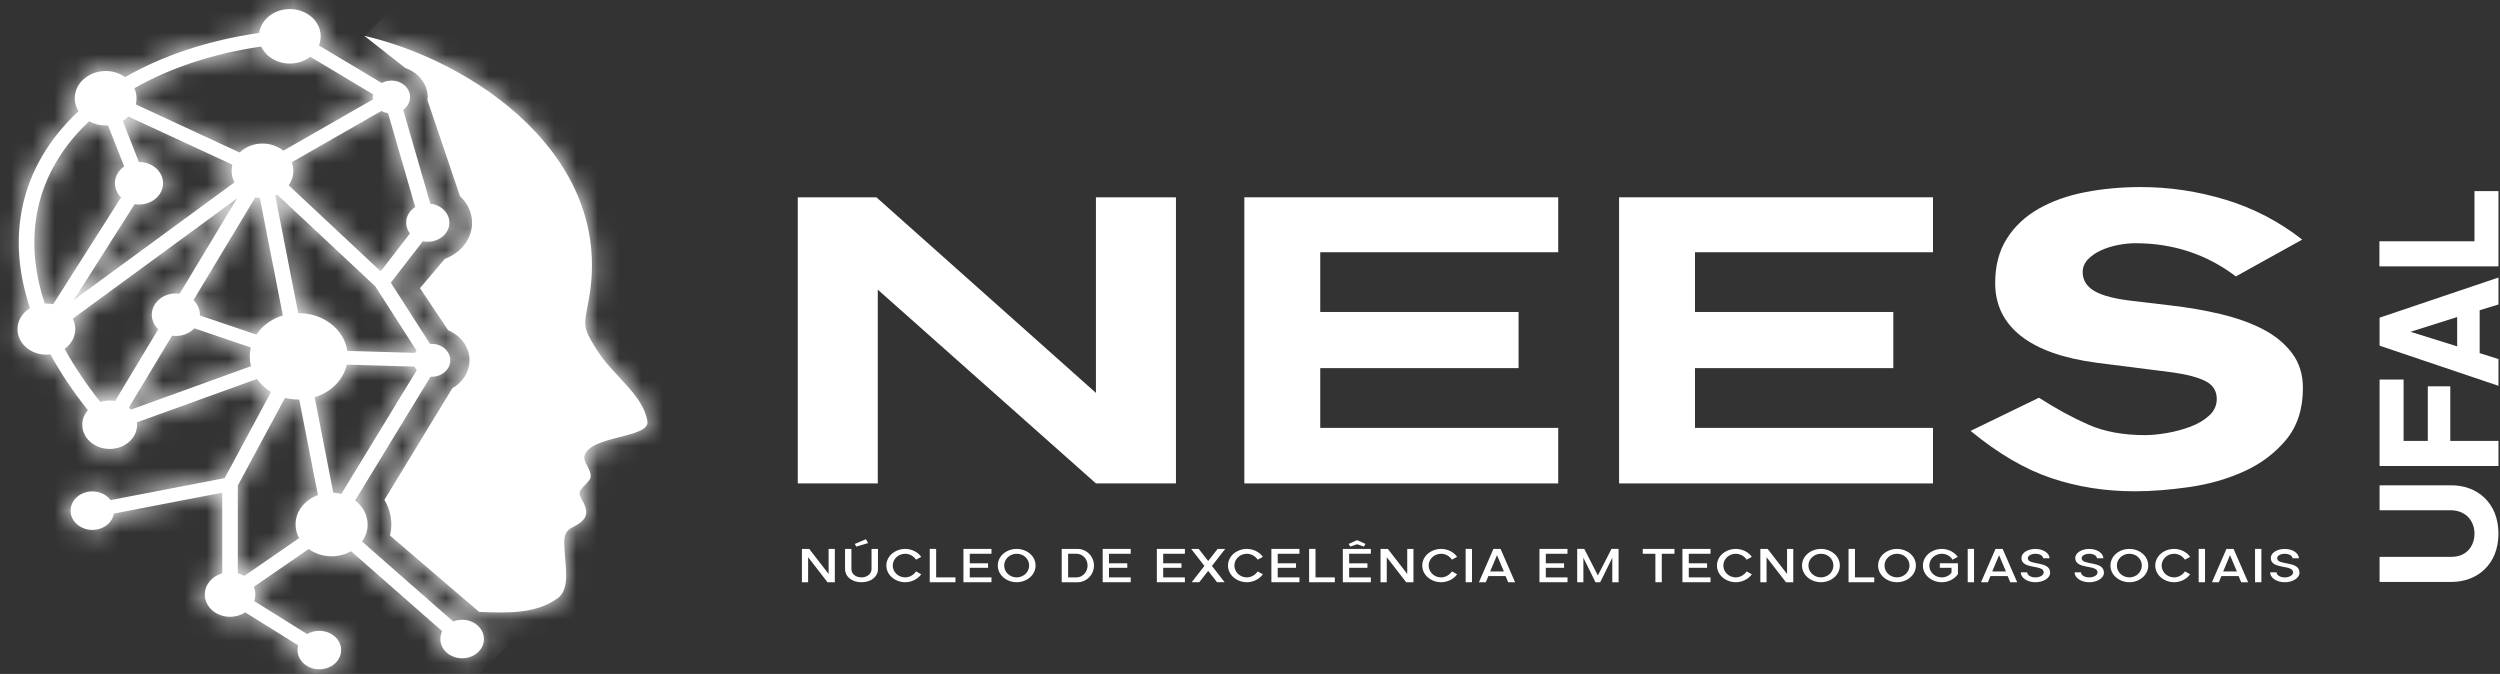 <svg width="115" height="31" viewBox="0 0 115 31" fill="none" xmlns="http://www.w3.org/2000/svg">
<rect x="0" y="0" width="115" height="31" fill="#333333" stroke="none"/>
<path d="M50.413 22.237L40.378 13.324V22.237H36.698V9.076H40.315L50.413 18.073V9.076H54.094V22.237H50.413Z" fill="white"/>
<path d="M57.24 22.237V9.076H71.678V11.603H60.731V14.351H69.854V16.934H60.731V19.683H71.678V22.237H57.24Z" fill="white"/>
<path d="M74.478 22.237V9.076H88.918V11.603H77.97V14.351H87.093V16.934H77.97V19.683H88.918V22.237H74.478Z" fill="white"/>
<path d="M105.165 20.224C104.651 20.845 104.006 21.33 103.23 21.682C102.454 22.034 101.615 22.274 100.714 22.404C99.812 22.534 98.973 22.599 98.198 22.599C96.834 22.599 95.549 22.395 94.344 21.988C93.138 21.58 91.906 20.858 90.647 19.821L93.793 18.295C94.569 18.795 95.324 19.206 96.058 19.53C96.792 19.854 97.662 20.016 98.668 20.016C98.962 20.016 99.298 19.984 99.675 19.919C100.053 19.854 100.414 19.757 100.76 19.628C101.105 19.498 101.394 19.327 101.625 19.114C101.856 18.902 101.971 18.647 101.971 18.351C101.971 17.981 101.798 17.708 101.452 17.532C101.105 17.356 100.597 17.222 99.926 17.129L96.435 16.685C94.903 16.481 93.744 16.071 92.958 15.45C92.172 14.829 91.778 14.02 91.778 13.02C91.778 12.224 91.955 11.544 92.313 10.979C92.669 10.415 93.157 9.957 93.775 9.604C94.394 9.252 95.107 8.998 95.914 8.841C96.721 8.684 97.576 8.605 98.479 8.605C99.8 8.605 101.101 8.8 102.379 9.188C103.658 9.577 104.833 10.187 105.902 11.021L102.85 12.715C101.508 11.697 99.967 11.188 98.226 11.188C97.974 11.188 97.707 11.217 97.423 11.271C97.14 11.326 96.878 11.41 96.637 11.521C96.395 11.632 96.196 11.771 96.039 11.938C95.882 12.104 95.803 12.299 95.803 12.521C95.803 12.891 95.987 13.182 96.355 13.395C96.721 13.609 97.335 13.761 98.195 13.853L99.83 14.048C100.648 14.14 101.423 14.275 102.158 14.45C102.892 14.627 103.537 14.857 104.094 15.144C104.648 15.432 105.095 15.797 105.43 16.241C105.766 16.685 105.934 17.222 105.934 17.851C105.934 18.815 105.676 19.606 105.163 20.226" fill="white"/>
<path d="M36.888 26.783V25.251H37.225L38.116 26.402V25.251H38.402V26.783H38.066L37.174 25.632V26.783H36.888Z" fill="white"/>
<path d="M38.871 25.25H39.165V26.179C39.165 26.411 39.378 26.56 39.628 26.56C39.877 26.56 40.085 26.409 40.091 26.179V25.25H40.386V26.179C40.386 26.513 40.088 26.783 39.629 26.783C39.169 26.783 38.872 26.513 38.872 26.179V25.25H38.871ZM39.319 25.023L39.832 24.803L39.933 24.981L39.391 25.142L39.319 25.022V25.023Z" fill="white"/>
<path d="M41.639 25.25C41.907 25.25 42.199 25.366 42.377 25.616L42.138 25.745C42.003 25.542 41.789 25.473 41.639 25.473C41.313 25.473 41.066 25.728 41.066 26.015C41.066 26.302 41.311 26.56 41.641 26.56C41.801 26.56 42.011 26.477 42.138 26.284L42.377 26.416C42.216 26.646 41.923 26.782 41.642 26.782C41.186 26.782 40.773 26.46 40.773 26.015C40.773 25.57 41.186 25.25 41.639 25.25" fill="white"/>
<path d="M43.951 26.56V26.783H42.768V25.249H43.063V26.56H43.951Z" fill="white"/>
<path d="M45.608 25.25V25.473H44.609V25.912H45.451V26.119H44.609V26.56H45.608V26.782H44.318V25.25H45.608Z" fill="white"/>
<path d="M45.898 26.015C45.898 25.565 46.312 25.25 46.767 25.25C47.222 25.25 47.636 25.565 47.636 26.015C47.636 26.465 47.218 26.782 46.767 26.782C46.316 26.782 45.898 26.465 45.898 26.015ZM46.192 26.015C46.192 26.32 46.453 26.56 46.767 26.56C47.081 26.56 47.341 26.317 47.341 26.015C47.341 25.713 47.091 25.473 46.767 25.473C46.443 25.473 46.189 25.726 46.192 26.015Z" fill="white"/>
<path d="M48.839 25.25H49.565C49.986 25.25 50.322 25.595 50.322 26.015C50.322 26.435 49.986 26.783 49.565 26.783H48.839V25.25ZM49.133 26.56H49.52C49.806 26.56 50.028 26.309 50.028 26.015C50.028 25.721 49.806 25.473 49.52 25.473H49.133V26.56Z" fill="white"/>
<path d="M52.013 25.25V25.473H51.014V25.912H51.855V26.119H51.014V26.56H52.013V26.782H50.723V25.25H52.013Z" fill="white"/>
<path d="M54.505 25.25V25.473H53.507V25.912H54.348V26.119H53.507V26.56H54.505V26.782H53.215V25.25H54.505Z" fill="white"/>
<path d="M54.794 25.25H55.141L55.576 25.806L56.011 25.25H56.358L55.749 26.033L56.333 26.782H55.985L55.576 26.26L55.167 26.782H54.819L55.402 26.033L54.794 25.25Z" fill="white"/>
<path d="M57.354 25.25C57.623 25.25 57.914 25.366 58.092 25.616L57.853 25.745C57.718 25.542 57.504 25.473 57.354 25.473C57.029 25.473 56.782 25.728 56.782 26.015C56.782 26.302 57.026 26.56 57.357 26.56C57.516 26.56 57.727 26.477 57.853 26.284L58.092 26.416C57.931 26.646 57.638 26.782 57.358 26.782C56.901 26.782 56.488 26.46 56.488 26.015C56.488 25.57 56.901 25.25 57.355 25.25" fill="white"/>
<path d="M59.774 25.25V25.473H58.775V25.912H59.617V26.119H58.775V26.56H59.774V26.782H58.484V25.25H59.774Z" fill="white"/>
<path d="M61.402 26.56V26.783H60.219V25.249H60.514V26.56H61.402Z" fill="white"/>
<path d="M63.059 25.251V25.473H62.061V25.913H62.902V26.12H62.061V26.56H63.059V26.783H61.77V25.251H63.059ZM62.039 25.02L62.426 24.845L62.814 25.02L62.737 25.142L62.426 25.036L62.112 25.142L62.039 25.02Z" fill="white"/>
<path d="M63.505 26.783V25.251H63.842L64.733 26.402V25.251H65.019V26.783H64.683L63.791 25.632V26.783H63.505Z" fill="white"/>
<path d="M66.29 25.25C66.559 25.25 66.85 25.366 67.028 25.616L66.789 25.745C66.654 25.542 66.44 25.473 66.29 25.473C65.965 25.473 65.718 25.728 65.718 26.015C65.718 26.302 65.962 26.56 66.293 26.56C66.452 26.56 66.663 26.477 66.789 26.284L67.028 26.416C66.868 26.646 66.574 26.782 66.294 26.782C65.837 26.782 65.424 26.46 65.424 26.015C65.424 25.57 65.837 25.25 66.291 25.25" fill="white"/>
<path d="M67.711 25.249H67.42V26.783H67.711V25.249Z" fill="white"/>
<path d="M68.697 25.251H69.026L69.694 26.783H69.376L69.256 26.498H68.465L68.347 26.783H68.031L68.697 25.251ZM68.547 26.288H69.178L68.861 25.538L68.547 26.288Z" fill="white"/>
<path d="M72.105 25.25V25.473H71.107V25.912H71.948V26.119H71.107V26.56H72.105V26.782H70.815V25.25H72.105Z" fill="white"/>
<path d="M72.876 25.249L73.502 26.471L74.129 25.249H74.455V26.783H74.165V25.656L73.61 26.783H73.391L72.836 25.654V26.783H72.551V25.249H72.876Z" fill="white"/>
<path d="M75.567 25.473V25.25H77.025V25.473H76.442V26.783H76.148V25.473H75.567Z" fill="white"/>
<path d="M78.683 25.25V25.473H77.684V25.912H78.525V26.119H77.684V26.56H78.683V26.782H77.392V25.25H78.683Z" fill="white"/>
<path d="M79.846 25.25C80.115 25.25 80.406 25.366 80.584 25.616L80.345 25.745C80.21 25.542 79.996 25.473 79.846 25.473C79.521 25.473 79.274 25.728 79.274 26.015C79.274 26.302 79.518 26.56 79.849 26.56C80.008 26.56 80.219 26.477 80.345 26.284L80.584 26.416C80.424 26.646 80.13 26.782 79.85 26.782C79.393 26.782 78.98 26.46 78.98 26.015C78.98 25.57 79.393 25.25 79.847 25.25" fill="white"/>
<path d="M80.976 26.783V25.251H81.312L82.204 26.402V25.251H82.49V26.783H82.154L81.262 25.632V26.783H80.976Z" fill="white"/>
<path d="M82.894 26.015C82.894 25.565 83.308 25.25 83.763 25.25C84.218 25.25 84.632 25.565 84.632 26.015C84.632 26.465 84.214 26.782 83.763 26.782C83.312 26.782 82.894 26.465 82.894 26.015ZM83.188 26.015C83.188 26.32 83.45 26.56 83.763 26.56C84.077 26.56 84.337 26.317 84.337 26.015C84.337 25.713 84.087 25.473 83.763 25.473C83.439 25.473 83.185 25.726 83.188 26.015Z" fill="white"/>
<path d="M86.216 26.56V26.783H85.033V25.249H85.328V26.56H86.216Z" fill="white"/>
<path d="M86.393 26.015C86.393 25.565 86.808 25.25 87.263 25.25C87.717 25.25 88.131 25.565 88.131 26.015C88.131 26.465 87.714 26.782 87.263 26.782C86.812 26.782 86.393 26.465 86.393 26.015ZM86.688 26.015C86.688 26.32 86.949 26.56 87.263 26.56C87.576 26.56 87.837 26.317 87.837 26.015C87.837 25.713 87.587 25.473 87.263 25.473C86.938 25.473 86.685 25.726 86.688 26.015Z" fill="white"/>
<path d="M88.454 26.018C88.454 25.579 88.86 25.251 89.323 25.251C89.542 25.251 89.853 25.337 90.057 25.615L89.819 25.746C89.703 25.56 89.504 25.473 89.322 25.473C89.014 25.473 88.748 25.706 88.748 26.018C88.748 26.329 89.014 26.56 89.322 26.56C89.515 26.56 89.69 26.464 89.77 26.335V26.12H89.232V25.909H90.065V26.409C89.905 26.642 89.616 26.783 89.322 26.783C88.859 26.783 88.453 26.454 88.453 26.018" fill="white"/>
<path d="M90.806 25.249H90.515V26.783H90.806V25.249Z" fill="white"/>
<path d="M91.793 25.251H92.122L92.79 26.783H92.472L92.352 26.498H91.561L91.443 26.783H91.127L91.793 25.251ZM91.642 26.288H92.274L91.957 25.538L91.642 26.288Z" fill="white"/>
<path d="M93.252 26.328C93.252 26.447 93.402 26.561 93.63 26.561C93.827 26.561 94.011 26.466 94.011 26.328C94.011 25.956 92.986 26.211 92.986 25.667C92.986 25.43 93.28 25.251 93.63 25.251C93.98 25.251 94.278 25.439 94.278 25.68H93.983C93.983 25.566 93.829 25.474 93.63 25.474C93.448 25.474 93.28 25.556 93.28 25.677C93.28 26.029 94.306 25.776 94.306 26.343C94.306 26.613 93.961 26.783 93.63 26.783C93.26 26.783 92.957 26.585 92.957 26.328H93.252Z" fill="white"/>
<path d="M95.727 26.328C95.727 26.447 95.878 26.561 96.106 26.561C96.302 26.561 96.487 26.466 96.487 26.328C96.487 25.956 95.461 26.211 95.461 25.667C95.461 25.43 95.756 25.251 96.106 25.251C96.455 25.251 96.753 25.439 96.753 25.68H96.458C96.458 25.566 96.304 25.474 96.106 25.474C95.923 25.474 95.756 25.556 95.756 25.677C95.756 26.029 96.781 25.776 96.781 26.343C96.781 26.613 96.436 26.783 96.106 26.783C95.736 26.783 95.432 26.585 95.432 26.328H95.727Z" fill="white"/>
<path d="M97.081 26.015C97.081 25.565 97.496 25.25 97.951 25.25C98.405 25.25 98.819 25.565 98.819 26.015C98.819 26.465 98.401 26.782 97.951 26.782C97.499 26.782 97.081 26.465 97.081 26.015ZM97.376 26.015C97.376 26.32 97.637 26.56 97.951 26.56C98.264 26.56 98.524 26.317 98.524 26.015C98.524 25.713 98.275 25.473 97.951 25.473C97.626 25.473 97.373 25.726 97.376 26.015Z" fill="white"/>
<path d="M100.008 25.25C100.277 25.25 100.569 25.366 100.746 25.616L100.508 25.745C100.372 25.542 100.159 25.473 100.008 25.473C99.683 25.473 99.436 25.728 99.436 26.015C99.436 26.302 99.68 26.56 100.011 26.56C100.17 26.56 100.381 26.477 100.508 26.284L100.746 26.416C100.586 26.646 100.292 26.782 100.012 26.782C99.555 26.782 99.142 26.46 99.142 26.015C99.142 25.57 99.555 25.25 100.009 25.25" fill="white"/>
<path d="M101.431 25.249H101.139V26.783H101.431V25.249Z" fill="white"/>
<path d="M102.416 25.251H102.745L103.413 26.783H103.095L102.975 26.498H102.184L102.066 26.783H101.75L102.416 25.251ZM102.266 26.288H102.897L102.58 25.538L102.266 26.288Z" fill="white"/>
<path d="M104.024 25.249H103.732V26.783H104.024V25.249Z" fill="white"/>
<path d="M104.722 26.328C104.722 26.447 104.872 26.561 105.1 26.561C105.297 26.561 105.481 26.466 105.481 26.328C105.481 25.956 104.456 26.211 104.456 25.667C104.456 25.43 104.75 25.251 105.1 25.251C105.45 25.251 105.748 25.439 105.748 25.68H105.453C105.453 25.566 105.298 25.474 105.1 25.474C104.918 25.474 104.75 25.556 104.75 25.677C104.75 26.029 105.776 25.776 105.776 26.343C105.776 26.613 105.431 26.783 105.1 26.783C104.73 26.783 104.427 26.585 104.427 26.328H104.722Z" fill="white"/>
<path d="M10.939 26.369V22.337L13.111 18.3C13.311 18.351 13.522 18.379 13.74 18.379H13.765L14.624 22.774C14.022 22.992 13.597 23.515 13.597 24.125C13.597 24.351 13.655 24.564 13.758 24.754L11.232 26.496C11.142 26.443 11.045 26.4 10.94 26.37M15.332 22.666L14.473 18.271C15.225 18.044 15.797 17.475 15.951 16.773L19.066 16.864C19.093 16.923 19.129 16.977 19.171 17.027L15.702 22.719C15.584 22.689 15.46 22.671 15.331 22.666M8.938 15.103L11.537 15.984C11.506 16.115 11.49 16.252 11.49 16.392C11.49 16.549 11.51 16.699 11.549 16.844L6.025 18.842C5.994 18.808 5.962 18.776 5.928 18.746L7.916 15.441C7.974 15.45 8.032 15.453 8.091 15.453C8.432 15.453 8.737 15.317 8.94 15.102M10.903 9.127L8.264 13.511C8.208 13.502 8.149 13.499 8.091 13.499C7.479 13.499 6.983 13.937 6.983 14.476C6.983 14.734 7.095 14.969 7.281 15.144L5.293 18.449C5.212 18.434 5.129 18.427 5.044 18.427C4.893 18.427 4.75 18.451 4.617 18.493C3.956 17.659 3.41 16.842 2.975 16.047C3.272 15.833 3.462 15.505 3.462 15.138C3.462 14.968 3.422 14.807 3.348 14.66L10.903 9.128V9.127ZM9.196 14.512V14.475C9.196 14.218 9.083 13.983 8.898 13.808L11.745 9.078C11.812 9.093 11.883 9.101 11.953 9.106L13.01 14.511C12.495 14.667 12.065 14.983 11.795 15.393L9.196 14.511V14.512ZM12.661 9C12.693 8.987 12.725 8.973 12.756 8.958L17.265 13.174L19.161 16.13C19.134 16.162 19.11 16.196 19.09 16.232L15.976 16.141C15.836 15.162 14.889 14.405 13.742 14.405H13.718L12.661 9ZM1.626 12.018C1.46 10.469 1.742 9.051 2.394 7.798C2.815 6.986 3.391 6.244 4.1 5.578C4.319 5.701 4.58 5.773 4.86 5.773C4.897 5.773 4.934 5.771 4.971 5.769L5.712 7.658C5.453 7.837 5.286 8.116 5.286 8.428C5.286 8.679 5.393 8.907 5.568 9.08L2.447 13.996C2.345 13.975 2.242 13.964 2.134 13.964C2.108 13.964 2.082 13.964 2.058 13.966C1.836 13.298 1.694 12.646 1.627 12.019M5.648 5.563C5.745 5.507 5.833 5.439 5.91 5.363L10.69 7.575C10.666 7.666 10.654 7.761 10.654 7.859C10.654 8.048 10.701 8.228 10.787 8.389L3.39 13.805L6.194 9.391C6.258 9.401 6.325 9.407 6.393 9.407C7.005 9.407 7.501 8.968 7.501 8.429C7.501 7.889 7.005 7.452 6.393 7.452H6.388L5.648 5.562V5.563ZM13.278 8.524C13.416 8.331 13.494 8.102 13.494 7.859C13.494 7.72 13.469 7.588 13.422 7.463L17.548 5.102C17.639 5.153 17.741 5.189 17.851 5.206L19.1 9.525C18.849 9.684 18.684 9.944 18.684 10.24C18.684 10.424 18.747 10.596 18.859 10.737L17.511 12.482L13.28 8.524H13.278ZM6.244 4.803C6.268 4.712 6.28 4.616 6.28 4.519C6.28 4.356 6.246 4.201 6.182 4.058C7.812 3.125 9.799 2.467 12.015 2.14C12.226 2.599 12.737 2.923 13.333 2.923C13.693 2.923 14.021 2.805 14.271 2.611L17.161 4.339C17.155 4.379 17.15 4.42 17.15 4.462C17.15 4.5 17.153 4.536 17.159 4.571L13.034 6.932C12.781 6.729 12.445 6.604 12.075 6.604C11.658 6.604 11.284 6.762 11.024 7.015L6.245 4.803H6.244ZM11.924 1.513C9.583 1.855 7.483 2.554 5.757 3.548C5.512 3.371 5.2 3.267 4.86 3.267C4.076 3.267 3.439 3.827 3.439 4.521C3.439 4.737 3.501 4.94 3.61 5.116C2.835 5.838 2.203 6.649 1.743 7.537C1.041 8.888 0.734 10.416 0.913 12.079C0.987 12.756 1.14 13.454 1.381 14.174C1.032 14.385 0.805 14.739 0.805 15.14C0.805 15.789 1.401 16.314 2.135 16.314C2.198 16.314 2.259 16.31 2.32 16.302C2.776 17.138 3.348 17.995 4.042 18.869C3.88 19.056 3.786 19.288 3.786 19.54C3.786 20.155 4.35 20.651 5.046 20.651C5.742 20.651 6.306 20.155 6.306 19.54C6.306 19.503 6.303 19.465 6.299 19.428L11.824 17.431C11.989 17.668 12.208 17.872 12.467 18.031L10.335 21.993L5.087 23.004C4.907 22.764 4.599 22.605 4.249 22.605C3.695 22.605 3.246 23.002 3.246 23.49C3.246 23.978 3.695 24.375 4.249 24.375C4.751 24.375 5.167 24.049 5.239 23.624L10.224 22.663V26.37C9.757 26.504 9.421 26.891 9.421 27.347C9.421 27.913 9.941 28.372 10.583 28.372C10.844 28.372 11.085 28.296 11.279 28.168L13.716 29.685C13.696 29.755 13.687 29.828 13.687 29.903C13.687 30.392 14.135 30.788 14.689 30.788C15.243 30.788 15.692 30.392 15.692 29.903C15.692 29.414 15.243 29.019 14.689 29.019C14.482 29.019 14.29 29.073 14.13 29.169L11.693 27.65C11.726 27.554 11.744 27.453 11.744 27.347C11.744 27.224 11.72 27.104 11.675 26.995L14.201 25.254C14.486 25.462 14.854 25.588 15.254 25.588C15.584 25.588 15.891 25.503 16.148 25.356L20.343 29.037C20.287 29.147 20.257 29.268 20.257 29.396C20.257 29.885 20.705 30.28 21.259 30.28C21.813 30.28 22.261 29.885 22.261 29.396C22.261 28.907 21.813 28.51 21.259 28.51C21.112 28.51 20.973 28.539 20.847 28.589L16.653 24.909C16.816 24.682 16.91 24.415 16.91 24.127C16.91 23.685 16.687 23.288 16.336 23.021L19.804 17.329C19.822 17.329 19.84 17.331 19.857 17.331C20.331 17.331 20.714 16.992 20.714 16.575C20.714 16.157 20.331 15.817 19.857 15.817C19.832 15.817 19.81 15.817 19.785 15.821L17.977 13.003L19.451 11.097C19.523 11.112 19.599 11.119 19.678 11.119C20.227 11.119 20.672 10.727 20.672 10.242C20.672 9.793 20.289 9.423 19.796 9.37L18.547 5.052C18.74 4.914 18.863 4.702 18.863 4.465C18.863 4.048 18.48 3.708 18.006 3.708C17.844 3.708 17.691 3.748 17.561 3.818L14.671 2.091C14.723 1.96 14.752 1.819 14.752 1.672C14.752 0.979 14.117 0.418 13.332 0.418C12.608 0.418 12.011 0.896 11.923 1.515" fill="white"/>
<mask id="mask0_516_729" style="mask-type:luminance" maskUnits="userSpaceOnUse" x="0" y="0" width="23" height="31">
<path d="M10.939 26.369V22.337L13.111 18.3C13.311 18.351 13.522 18.379 13.74 18.379H13.765L14.624 22.774C14.022 22.992 13.597 23.515 13.597 24.125C13.597 24.351 13.655 24.564 13.758 24.754L11.232 26.496C11.142 26.443 11.045 26.4 10.94 26.37M15.332 22.666L14.473 18.271C15.225 18.044 15.797 17.475 15.951 16.773L19.066 16.864C19.093 16.923 19.129 16.977 19.171 17.027L15.702 22.719C15.584 22.689 15.46 22.671 15.331 22.666M8.938 15.103L11.537 15.984C11.506 16.115 11.49 16.252 11.49 16.392C11.49 16.549 11.51 16.699 11.549 16.844L6.025 18.842C5.994 18.808 5.962 18.776 5.928 18.746L7.916 15.441C7.974 15.45 8.032 15.453 8.091 15.453C8.432 15.453 8.737 15.317 8.94 15.102M10.903 9.127L8.264 13.511C8.208 13.502 8.149 13.499 8.091 13.499C7.479 13.499 6.983 13.937 6.983 14.476C6.983 14.734 7.095 14.969 7.281 15.144L5.293 18.449C5.212 18.434 5.129 18.427 5.044 18.427C4.893 18.427 4.75 18.451 4.617 18.493C3.956 17.659 3.41 16.842 2.975 16.047C3.272 15.833 3.462 15.505 3.462 15.138C3.462 14.968 3.422 14.807 3.348 14.66L10.903 9.128V9.127ZM9.196 14.512V14.475C9.196 14.218 9.083 13.983 8.898 13.808L11.745 9.078C11.812 9.093 11.883 9.101 11.953 9.106L13.01 14.511C12.495 14.667 12.065 14.983 11.795 15.393L9.196 14.511V14.512ZM12.661 9C12.693 8.987 12.725 8.973 12.756 8.958L17.265 13.174L19.161 16.13C19.134 16.162 19.11 16.196 19.09 16.232L15.976 16.141C15.836 15.162 14.889 14.405 13.742 14.405H13.718L12.661 9ZM1.626 12.018C1.46 10.469 1.742 9.051 2.394 7.798C2.815 6.986 3.391 6.244 4.1 5.578C4.319 5.701 4.58 5.773 4.86 5.773C4.897 5.773 4.934 5.771 4.971 5.769L5.712 7.658C5.453 7.837 5.286 8.116 5.286 8.428C5.286 8.679 5.393 8.907 5.568 9.08L2.447 13.996C2.345 13.975 2.242 13.964 2.134 13.964C2.108 13.964 2.082 13.964 2.058 13.966C1.836 13.298 1.694 12.646 1.627 12.019M5.648 5.563C5.745 5.507 5.833 5.439 5.91 5.363L10.69 7.575C10.666 7.666 10.654 7.761 10.654 7.859C10.654 8.048 10.701 8.228 10.787 8.389L3.39 13.805L6.194 9.391C6.258 9.401 6.325 9.407 6.393 9.407C7.005 9.407 7.501 8.968 7.501 8.429C7.501 7.889 7.005 7.452 6.393 7.452H6.388L5.648 5.562V5.563ZM13.278 8.524C13.416 8.331 13.494 8.102 13.494 7.859C13.494 7.72 13.469 7.588 13.422 7.463L17.548 5.102C17.639 5.153 17.741 5.189 17.851 5.206L19.1 9.525C18.849 9.684 18.684 9.944 18.684 10.24C18.684 10.424 18.747 10.596 18.859 10.737L17.511 12.482L13.28 8.524H13.278ZM6.244 4.803C6.268 4.712 6.28 4.616 6.28 4.519C6.28 4.356 6.246 4.201 6.182 4.058C7.812 3.125 9.799 2.467 12.015 2.14C12.226 2.599 12.737 2.923 13.333 2.923C13.693 2.923 14.021 2.805 14.271 2.611L17.161 4.339C17.155 4.379 17.15 4.42 17.15 4.462C17.15 4.5 17.153 4.536 17.159 4.571L13.034 6.932C12.781 6.729 12.445 6.604 12.075 6.604C11.658 6.604 11.284 6.762 11.024 7.015L6.245 4.803H6.244ZM11.924 1.513C9.583 1.855 7.483 2.554 5.757 3.548C5.512 3.371 5.2 3.267 4.86 3.267C4.076 3.267 3.439 3.827 3.439 4.521C3.439 4.737 3.501 4.94 3.61 5.116C2.835 5.838 2.203 6.649 1.743 7.537C1.041 8.888 0.734 10.416 0.913 12.079C0.987 12.756 1.14 13.454 1.381 14.174C1.032 14.385 0.805 14.739 0.805 15.14C0.805 15.789 1.401 16.314 2.135 16.314C2.198 16.314 2.259 16.31 2.32 16.302C2.776 17.138 3.348 17.995 4.042 18.869C3.88 19.056 3.786 19.288 3.786 19.54C3.786 20.155 4.35 20.651 5.046 20.651C5.742 20.651 6.306 20.155 6.306 19.54C6.306 19.503 6.303 19.465 6.299 19.428L11.824 17.431C11.989 17.668 12.208 17.872 12.467 18.031L10.335 21.993L5.087 23.004C4.907 22.764 4.599 22.605 4.249 22.605C3.695 22.605 3.246 23.002 3.246 23.49C3.246 23.978 3.695 24.375 4.249 24.375C4.751 24.375 5.167 24.049 5.239 23.624L10.224 22.663V26.37C9.757 26.504 9.421 26.891 9.421 27.347C9.421 27.913 9.941 28.372 10.583 28.372C10.844 28.372 11.085 28.296 11.279 28.168L13.716 29.685C13.696 29.755 13.687 29.828 13.687 29.903C13.687 30.392 14.135 30.788 14.689 30.788C15.243 30.788 15.692 30.392 15.692 29.903C15.692 29.414 15.243 29.019 14.689 29.019C14.482 29.019 14.29 29.073 14.13 29.169L11.693 27.65C11.726 27.554 11.744 27.453 11.744 27.347C11.744 27.224 11.72 27.104 11.675 26.995L14.201 25.254C14.486 25.462 14.854 25.588 15.254 25.588C15.584 25.588 15.891 25.503 16.148 25.356L20.343 29.037C20.287 29.147 20.257 29.268 20.257 29.396C20.257 29.885 20.705 30.28 21.259 30.28C21.813 30.28 22.261 29.885 22.261 29.396C22.261 28.907 21.813 28.51 21.259 28.51C21.112 28.51 20.973 28.539 20.847 28.589L16.653 24.909C16.816 24.682 16.91 24.415 16.91 24.127C16.91 23.685 16.687 23.288 16.336 23.021L19.804 17.329C19.822 17.329 19.84 17.331 19.857 17.331C20.331 17.331 20.714 16.992 20.714 16.575C20.714 16.157 20.331 15.817 19.857 15.817C19.832 15.817 19.81 15.817 19.785 15.821L17.977 13.003L19.451 11.097C19.523 11.112 19.599 11.119 19.678 11.119C20.227 11.119 20.672 10.727 20.672 10.242C20.672 9.793 20.289 9.423 19.796 9.37L18.547 5.052C18.74 4.914 18.863 4.702 18.863 4.465C18.863 4.048 18.48 3.708 18.006 3.708C17.844 3.708 17.691 3.748 17.561 3.818L14.671 2.091C14.723 1.96 14.752 1.819 14.752 1.672C14.752 0.979 14.117 0.418 13.332 0.418C12.608 0.418 12.011 0.896 11.923 1.515" fill="white"/>
</mask>
<g mask="url(#mask0_516_729)">
<path d="M10.543 -9.045L-16.405 16.949L12.449 40.253L39.397 14.259L10.543 -9.045Z" fill="white"/>
</g>
<path d="M18.637 3.124C19.245 3.337 19.675 3.858 19.675 4.468C19.675 4.511 19.664 4.552 19.66 4.595L21.158 9.019C21.502 9.342 21.716 9.773 21.716 10.249C21.716 10.997 21.196 11.638 20.459 11.91L19.32 13.255L20.612 15.187C21.194 15.439 21.599 15.96 21.599 16.57C21.599 17.109 21.283 17.583 20.808 17.859L17.682 22.994C17.886 23.332 18.002 23.717 18.002 24.127C18.002 24.301 17.98 24.471 17.94 24.636L22.042 28.148C23.277 28.194 24.645 28.26 25.659 27.513C26.228 27.094 26.011 26.099 25.966 25.288C25.938 24.816 25.91 24.469 26.341 24.253C26.656 24.094 26.877 23.933 26.944 23.714C27.066 23.319 26.675 22.922 26.654 22.713C26.65 22.456 27.11 22.211 27.163 21.961C27.235 21.63 26.799 21.246 26.889 20.957C27.173 20.026 29.863 20.157 29.783 19.396C29.592 18.142 28.219 17.321 27.436 16.067C26.747 14.966 26.876 14.977 27.099 13.692C28.236 7.155 21.745 2.8 16.757 1.647L18.639 3.124L18.637 3.124Z" fill="white"/>
<mask id="mask1_516_729" style="mask-type:luminance" maskUnits="userSpaceOnUse" x="16" y="1" width="14" height="28">
<path d="M18.637 3.124C19.245 3.337 19.675 3.858 19.675 4.468C19.675 4.511 19.664 4.552 19.66 4.595L21.158 9.019C21.502 9.342 21.716 9.773 21.716 10.249C21.716 10.997 21.196 11.638 20.459 11.91L19.32 13.255L20.612 15.187C21.194 15.439 21.599 15.96 21.599 16.57C21.599 17.109 21.283 17.583 20.808 17.859L17.682 22.994C17.886 23.332 18.002 23.717 18.002 24.127C18.002 24.301 17.98 24.471 17.94 24.636L22.042 28.148C23.277 28.194 24.645 28.26 25.659 27.513C26.228 27.094 26.011 26.099 25.966 25.288C25.938 24.816 25.91 24.469 26.341 24.253C26.656 24.094 26.877 23.933 26.944 23.714C27.066 23.319 26.675 22.922 26.654 22.713C26.65 22.456 27.11 22.211 27.163 21.961C27.235 21.63 26.799 21.246 26.889 20.957C27.173 20.026 29.863 20.157 29.783 19.396C29.592 18.142 28.219 17.321 27.436 16.067C26.747 14.966 26.876 14.977 27.099 13.692C28.236 7.155 21.745 2.8 16.757 1.647L18.639 3.124L18.637 3.124Z" fill="white"/>
</mask>
<g mask="url(#mask1_516_729)">
<path d="M22.731 -4.111L1.741 16.135L23.89 34.024L44.88 13.778L22.731 -4.111Z" fill="white"/>
</g>
<path d="M109.461 26.768V25.615H112.765C113.472 25.615 113.826 25.108 113.826 24.546C113.826 23.984 113.454 23.494 112.765 23.471H109.461V22.324H112.765C113.966 22.324 114.929 23.143 114.929 24.547C114.929 25.951 113.966 26.769 112.765 26.769H109.461V26.768Z" fill="white"/>
<path d="M109.461 21.436V17.459H110.565V20.282H111.679V17.771H112.713V20.282H114.93V21.436H109.461Z" fill="white"/>
<path d="M109.461 15.901V14.613L114.929 12.766V14.006L114.064 14.271V16.243L114.929 16.517V17.748L109.461 15.901ZM113.03 15.932V14.584L110.884 15.262L113.03 15.933V15.932Z" fill="white"/>
<path d="M113.826 8.791H114.929V12.253H109.453V11.099H113.826V8.791Z" fill="white"/>
</svg>
